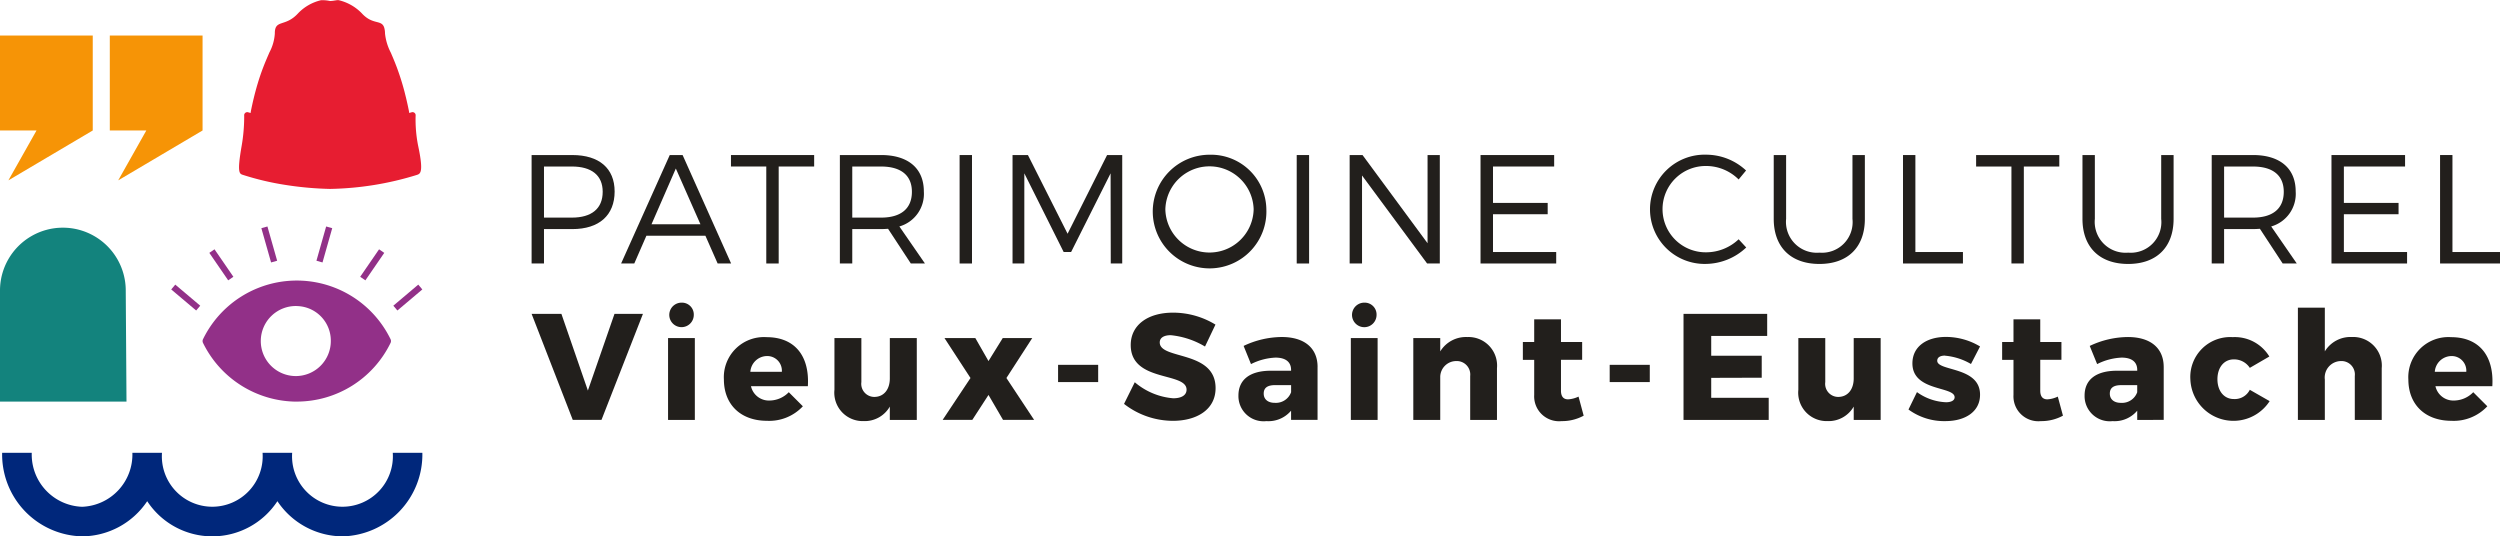 <svg xmlns="http://www.w3.org/2000/svg" width="280.643" height="60.209" viewBox="0 0 280.643 60.209">
  <g id="Group_9" data-name="Group 9" transform="translate(-23.706 -17.555)">
    <path id="Path_1" data-name="Path 1" d="M99.471,60.311l2.973,8.611,2.988-8.611h3.193l-4.653,11.9h-3.227l-4.619-11.9Z" transform="translate(-12.744 -7.524)" fill="#221f1c"/>
    <path id="Path_2" data-name="Path 2" d="M117.723,71.949h-3.007V62.761h3.007Zm-.119-11.77a1.375,1.375,0,1,1-1.376-1.393,1.331,1.331,0,0,1,1.376,1.393" transform="translate(-16.016 -7.256)" fill="#221f1c"/>
    <path id="Path_3" data-name="Path 3" d="M131.747,68.988h-6.385a2.057,2.057,0,0,0,2.09,1.613,3.038,3.038,0,0,0,2.155-.935l1.58,1.58a5.158,5.158,0,0,1-4.008,1.631c-3.005,0-4.857-1.85-4.857-4.653a4.5,4.5,0,0,1,4.79-4.737c3.21,0,4.84,2.155,4.636,5.5m-2.921-1.613a1.642,1.642,0,0,0-1.7-1.767,1.9,1.9,0,0,0-1.834,1.767Z" transform="translate(-17.354 -8.083)" fill="#221f1c"/>
    <path id="Path_4" data-name="Path 4" d="M146.627,63.609V72.8H143.6V71.3a3.245,3.245,0,0,1-2.938,1.629,3.188,3.188,0,0,1-3.279-3.515V63.609h3.023v4.942a1.467,1.467,0,0,0,1.478,1.665c1.07-.017,1.716-.866,1.716-2.072V63.609Z" transform="translate(-20.005 -8.104)" fill="#221f1c"/>
    <path id="Path_5" data-name="Path 5" d="M155.792,63.609l1.477,2.582,1.6-2.582h3.312l-2.9,4.484,3.109,4.7H158.9l-1.631-2.8-1.816,2.8h-3.33l3.125-4.7-2.92-4.484Z" transform="translate(-22.598 -8.104)" fill="#221f1c"/>
    <rect id="Rectangle_1" data-name="Rectangle 1" width="4.501" height="1.936" transform="translate(142.483 58.51)" fill="#221f1c"/>
    <path id="Path_6" data-name="Path 6" d="M182.083,62.677c-.747,0-1.24.271-1.24.815,0,1.969,6.268.85,6.268,5.129,0,2.428-2.141,3.669-4.792,3.669a8.949,8.949,0,0,1-5.485-1.9l1.206-2.43a7.6,7.6,0,0,0,4.313,1.8c.919,0,1.5-.339,1.5-.967,0-2.021-6.268-.8-6.268-5.011,0-2.225,1.885-3.635,4.755-3.635a9.142,9.142,0,0,1,4.757,1.342l-1.173,2.462a9.265,9.265,0,0,0-3.837-1.273" transform="translate(-26.947 -7.495)" fill="#221f1c"/>
    <path id="Path_7" data-name="Path 7" d="M201.3,66.794v5.977h-2.972V71.736a3.32,3.32,0,0,1-2.769,1.172,2.825,2.825,0,0,1-3.141-2.872c0-1.749,1.239-2.75,3.515-2.784h2.395v-.1c0-.866-.594-1.374-1.749-1.374a6.713,6.713,0,0,0-2.751.729L193,64.466a10.117,10.117,0,0,1,4.278-1c2.531,0,4.008,1.224,4.025,3.331m-2.972,2.87v-.8h-1.8c-.85,0-1.275.3-1.275.951,0,.627.458,1.036,1.24,1.036a1.812,1.812,0,0,0,1.833-1.189" transform="translate(-29.689 -8.079)" fill="#221f1c"/>
    <path id="Path_8" data-name="Path 8" d="M210.737,71.949h-3.006V62.761h3.006Zm-.119-11.77a1.377,1.377,0,1,1-1.376-1.393,1.331,1.331,0,0,1,1.376,1.393" transform="translate(-32.384 -7.256)" fill="#221f1c"/>
    <path id="Path_9" data-name="Path 9" d="M225.634,66.98v5.791h-3.007V67.846a1.513,1.513,0,0,0-1.562-1.681,1.8,1.8,0,0,0-1.8,1.749v4.857h-3.024V63.583h3.024v1.5a3.373,3.373,0,0,1,3.04-1.613,3.208,3.208,0,0,1,3.328,3.515" transform="translate(-33.882 -8.079)" fill="#221f1c"/>
    <path id="Path_10" data-name="Path 10" d="M237.992,71.872a5.06,5.06,0,0,1-2.479.611,2.792,2.792,0,0,1-3.074-2.938v-3.94h-1.273v-2h1.273V61.054h3.006V63.6h2.377v2h-2.377V69.07c0,.678.306.984.831.968a3.159,3.159,0,0,0,1.14-.307Z" transform="translate(-36.508 -7.655)" fill="#221f1c"/>
    <rect id="Rectangle_2" data-name="Rectangle 2" width="4.501" height="1.936" transform="translate(204.405 58.51)" fill="#221f1c"/>
    <path id="Path_11" data-name="Path 11" d="M262.445,60.311v2.48h-6.283v2.225h5.67v2.463l-5.67.017v2.242h6.454v2.478h-9.563v-11.9Z" transform="translate(-40.36 -7.524)" fill="#221f1c"/>
    <path id="Path_12" data-name="Path 12" d="M277.935,63.609V72.8h-3.024V71.3a3.24,3.24,0,0,1-2.937,1.629,3.189,3.189,0,0,1-3.279-3.515V63.609h3.022v4.942a1.467,1.467,0,0,0,1.478,1.665c1.07-.017,1.715-.866,1.715-2.072V63.609Z" transform="translate(-43.112 -8.104)" fill="#221f1c"/>
    <path id="Path_13" data-name="Path 13" d="M287.793,65.549c-.51,0-.866.189-.866.578,0,1.206,4.823.628,4.806,3.82,0,1.886-1.648,2.956-3.889,2.956A6.779,6.779,0,0,1,283.7,71.6l.952-1.953a5.979,5.979,0,0,0,3.261,1.138c.56,0,.967-.188.967-.561,0-1.256-4.739-.628-4.739-3.8,0-1.918,1.614-2.972,3.772-2.972a7.446,7.446,0,0,1,3.82,1.071l-1.018,1.969a6.967,6.967,0,0,0-2.921-.934" transform="translate(-45.753 -8.075)" fill="#221f1c"/>
    <path id="Path_14" data-name="Path 14" d="M303.285,71.872a5.06,5.06,0,0,1-2.479.611,2.792,2.792,0,0,1-3.074-2.938v-3.94h-1.274v-2h1.274V61.054h3.005V63.6h2.377v2h-2.377V69.07c0,.678.307.984.831.968a3.148,3.148,0,0,0,1.139-.307Z" transform="translate(-47.998 -7.655)" fill="#221f1c"/>
    <path id="Path_15" data-name="Path 15" d="M316.573,66.794v5.977H313.6V71.736a3.317,3.317,0,0,1-2.767,1.172,2.826,2.826,0,0,1-3.142-2.872c0-1.749,1.239-2.75,3.515-2.784H313.6v-.1c0-.866-.593-1.374-1.749-1.374a6.706,6.706,0,0,0-2.751.729l-.832-2.039a10.121,10.121,0,0,1,4.279-1c2.531,0,4.008,1.224,4.025,3.331m-2.973,2.87v-.8h-1.8c-.85,0-1.275.3-1.275.951,0,.627.459,1.036,1.241,1.036a1.811,1.811,0,0,0,1.833-1.189" transform="translate(-49.975 -8.079)" fill="#221f1c"/>
    <path id="Path_16" data-name="Path 16" d="M326.972,65.982c-1.087,0-1.833.9-1.833,2.226s.747,2.224,1.833,2.224a1.884,1.884,0,0,0,1.8-1.037L331,70.669a4.84,4.84,0,0,1-8.9-2.445,4.478,4.478,0,0,1,4.754-4.739,4.527,4.527,0,0,1,4.111,2.175l-2.192,1.273a2.1,2.1,0,0,0-1.8-.951" transform="translate(-52.51 -8.083)" fill="#221f1c"/>
    <path id="Path_17" data-name="Path 17" d="M346.16,66.277v5.791h-3.022V67.143a1.506,1.506,0,0,0-1.564-1.681,1.846,1.846,0,0,0-1.8,2.071v4.535h-3.024v-12.6h3.024v4.908a3.374,3.374,0,0,1,3.039-1.613,3.213,3.213,0,0,1,3.346,3.515" transform="translate(-55.089 -7.376)" fill="#221f1c"/>
    <path id="Path_18" data-name="Path 18" d="M361.222,68.988h-6.385a2.058,2.058,0,0,0,2.09,1.613,3.038,3.038,0,0,0,2.155-.935l1.58,1.58a5.158,5.158,0,0,1-4.008,1.631c-3.005,0-4.857-1.85-4.857-4.653a4.5,4.5,0,0,1,4.79-4.737c3.209,0,4.841,2.155,4.636,5.5M358.3,67.375a1.641,1.641,0,0,0-1.7-1.767,1.9,1.9,0,0,0-1.835,1.767Z" transform="translate(-57.736 -8.083)" fill="#221f1c"/>
    <path id="Path_19" data-name="Path 19" d="M105.447,42.763c0,2.678-1.739,4.226-4.746,4.226H97.517v3.861H96.126V38.677H100.7c3.008,0,4.746,1.495,4.746,4.086m-1.339.035c0-1.86-1.268-2.834-3.46-2.834h-3.13V45.7h3.13c2.192,0,3.46-.99,3.46-2.9" transform="translate(-12.744 -3.717)" fill="#221f1c"/>
    <path id="Path_20" data-name="Path 20" d="M117.785,47.737h-6.626L109.8,50.85h-1.478l5.46-12.173h1.443L120.67,50.85h-1.513Zm-.557-1.287-2.764-6.26-2.732,6.26Z" transform="translate(-14.891 -3.717)" fill="#221f1c"/>
    <path id="Path_21" data-name="Path 21" d="M132.625,38.677v1.287h-3.982V50.851h-1.392V39.963h-3.965V38.677Z" transform="translate(-17.524 -3.717)" fill="#221f1c"/>
    <path id="Path_22" data-name="Path 22" d="M146.086,50.85l-2.554-3.894c-.245.016-.506.032-.784.032h-3.235V50.85h-1.392V38.676h4.627c3.044,0,4.8,1.5,4.8,4.087a3.807,3.807,0,0,1-2.747,3.931l2.87,4.156ZM142.748,45.7c2.209,0,3.46-.992,3.46-2.9,0-1.861-1.251-2.835-3.46-2.835h-3.235V45.7Z" transform="translate(-20.134 -3.717)" fill="#221f1c"/>
    <rect id="Rectangle_3" data-name="Rectangle 3" width="1.392" height="12.174" transform="translate(131.428 34.96)" fill="#221f1c"/>
    <path id="Path_23" data-name="Path 23" d="M163.373,38.677l4.452,8.834,4.434-8.834h1.7V50.851h-1.287l-.018-10.121-4.434,8.834h-.834l-4.417-8.834V50.851h-1.323V38.677Z" transform="translate(-24.275 -3.717)" fill="#221f1c"/>
    <path id="Path_24" data-name="Path 24" d="M193.5,44.756a6.379,6.379,0,1,1-6.365-6.121,6.213,6.213,0,0,1,6.365,6.121m-11.339,0a4.957,4.957,0,0,0,9.912,0,4.958,4.958,0,0,0-9.912,0" transform="translate(-27.636 -3.71)" fill="#221f1c"/>
    <rect id="Rectangle_4" data-name="Rectangle 4" width="1.39" height="12.174" transform="translate(169.271 34.96)" fill="#221f1c"/>
    <path id="Path_25" data-name="Path 25" d="M209.016,38.677l7.3,9.9v-9.9h1.375V50.851h-1.426l-7.305-9.88v9.88h-1.39V38.677Z" transform="translate(-32.356 -3.717)" fill="#221f1c"/>
    <path id="Path_26" data-name="Path 26" d="M233.666,38.677v1.287H226.8V44.05h6.138v1.271H226.8v4.242h7.095v1.288H225.4V38.677Z" transform="translate(-35.494 -3.717)" fill="#221f1c"/>
    <path id="Path_27" data-name="Path 27" d="M254.834,39.9a4.845,4.845,0,1,0,0,9.688,5.31,5.31,0,0,0,3.6-1.462l.851.921a6.689,6.689,0,0,1-4.522,1.844,6.133,6.133,0,1,1,.053-12.261,6.58,6.58,0,0,1,4.451,1.774l-.833,1.008a5.178,5.178,0,0,0-3.6-1.513" transform="translate(-39.553 -3.71)" fill="#221f1c"/>
    <path id="Path_28" data-name="Path 28" d="M270.482,49.633a3.435,3.435,0,0,0,3.7-3.791V38.677h1.392v7.165c0,3.182-1.913,5.06-5.1,5.06-3.2,0-5.13-1.878-5.13-5.06V38.677h1.39v7.165a3.462,3.462,0,0,0,3.74,3.791" transform="translate(-42.524 -3.717)" fill="#221f1c"/>
    <path id="Path_29" data-name="Path 29" d="M284.343,38.677V49.563h5.338v1.288h-6.728V38.677Z" transform="translate(-45.621 -3.717)" fill="#221f1c"/>
    <path id="Path_30" data-name="Path 30" d="M302.252,38.677v1.287H298.27V50.851h-1.392V39.963h-3.965V38.677Z" transform="translate(-47.374 -3.717)" fill="#221f1c"/>
    <path id="Path_31" data-name="Path 31" d="M312.541,49.633a3.435,3.435,0,0,0,3.7-3.791V38.677h1.392v7.165c0,3.182-1.913,5.06-5.1,5.06-3.2,0-5.13-1.878-5.13-5.06V38.677h1.39v7.165a3.462,3.462,0,0,0,3.74,3.791" transform="translate(-49.925 -3.717)" fill="#221f1c"/>
    <path id="Path_32" data-name="Path 32" d="M332.975,50.85l-2.555-3.894c-.243.016-.505.032-.782.032H326.4V50.85h-1.391V38.676h4.627c3.043,0,4.8,1.5,4.8,4.087a3.807,3.807,0,0,1-2.748,3.931l2.87,4.156ZM329.638,45.7c2.209,0,3.46-.992,3.46-2.9,0-1.861-1.251-2.835-3.46-2.835H326.4V45.7Z" transform="translate(-53.023 -3.717)" fill="#221f1c"/>
    <path id="Path_33" data-name="Path 33" d="M349.585,38.677v1.287h-6.869V44.05h6.138v1.271h-6.138v4.242h7.095v1.288h-8.487V38.677Z" transform="translate(-55.893 -3.717)" fill="#221f1c"/>
    <path id="Path_34" data-name="Path 34" d="M356.118,38.676V50.85h6.728V49.564h-5.338V38.676Z" transform="translate(-58.497 -3.717)" fill="#221f1c"/>
    <path id="Path_35" data-name="Path 35" d="M37.822,55.627a7.058,7.058,0,1,0-14.116,0V68.095h14.2Z" transform="translate(0 -5.455)" fill="#13837d"/>
    <path id="Path_36" data-name="Path 36" d="M62.206,88.619A8.848,8.848,0,0,1,54.9,84.671a8.738,8.738,0,0,1-14.616,0,8.858,8.858,0,0,1-7.309,3.948A9.192,9.192,0,0,1,24,79.24h3.323A5.869,5.869,0,0,0,32.974,85.3a5.869,5.869,0,0,0,5.646-6.057h3.322a5.66,5.66,0,1,0,11.293,0h3.322a5.66,5.66,0,1,0,11.293,0h3.322a9.192,9.192,0,0,1-8.969,9.379" transform="translate(-0.053 -10.855)" fill="#00277b"/>
    <path id="Path_37" data-name="Path 37" d="M61.879,69.367h0a11.753,11.753,0,0,1-10.53-6.6.467.467,0,0,1,0-.4,11.707,11.707,0,0,1,21.061,0,.472.472,0,0,1,0,.4,11.7,11.7,0,0,1-10.532,6.595m0-10.726A3.931,3.931,0,1,0,65.7,62.571a3.882,3.882,0,0,0-3.823-3.931" transform="translate(-4.857 -6.726)" fill="#923088"/>
    <path id="Path_38" data-name="Path 38" d="M58.241,52.446,57.15,48.6l.681-.192,1.091,3.846Zm5.773,0-.681-.193,1.09-3.846.681.192ZM53.427,54.455,51.308,51.37l.582-.4,2.119,3.084Zm15.4,0-.583-.4,2.119-3.084.583.4Zm3.594,3.385-.457-.54,2.8-2.366.455.542Zm-22.591,0-2.8-2.363.457-.542,2.8,2.366Z" transform="translate(-4.104 -5.429)" fill="#923088"/>
    <path id="Path_39" data-name="Path 39" d="M23.706,22.392V33.053h4.1l-3.158,5.6,9.47-5.6V22.392Z" transform="translate(0 -0.851)" fill="#f69406"/>
    <path id="Path_40" data-name="Path 40" d="M38.665,22.394v10.66h4.1l-3.157,5.6,9.47-5.6V22.394Z" transform="translate(-2.633 -0.852)" fill="#f69406"/>
    <path id="Path_41" data-name="Path 41" d="M76.374,33.924a15.07,15.07,0,0,1-.284-3.378.349.349,0,0,0-.457-.384l-.261.075c-.016-.093-.026-.181-.045-.278-.094-.468-.191-.906-.288-1.317-.068-.281-.136-.549-.2-.807q-.138-.524-.278-.986c-.2-.667-.4-1.24-.584-1.741-.073-.19-.143-.369-.21-.541l-.132-.323c-.117-.283-.228-.541-.331-.78a6.032,6.032,0,0,1-.649-2.138,2.392,2.392,0,0,0-.1-.7c-.316-.9-1.285-.238-2.505-1.576a5.319,5.319,0,0,0-2.577-1.471c-.192-.049-.564.088-1,.088a3.956,3.956,0,0,0-1-.088,5.194,5.194,0,0,0-2.577,1.471c-1.451,1.591-2.627.625-2.611,2.28a5.2,5.2,0,0,1-.611,2.117c-.1.238-.214.494-.334.778s-.256.616-.391.975c-.19.5-.391,1.077-.59,1.741-.079.26-.157.536-.235.828q-.105.387-.207.81-.156.644-.306,1.382c-.02.1-.03.185-.045.278l-.262-.075a.348.348,0,0,0-.457.384,19.421,19.421,0,0,1-.285,3.378c-.535,3.067-.247,3.133.142,3.261a30.855,30.855,0,0,0,4.8,1.131,37.441,37.441,0,0,0,4.971.445,34.818,34.818,0,0,0,9.769-1.576C76.62,37.057,77.01,36.914,76.374,33.924Z" transform="translate(-5.728 0)" fill="#e71d31"/>
  </g>
</svg>
